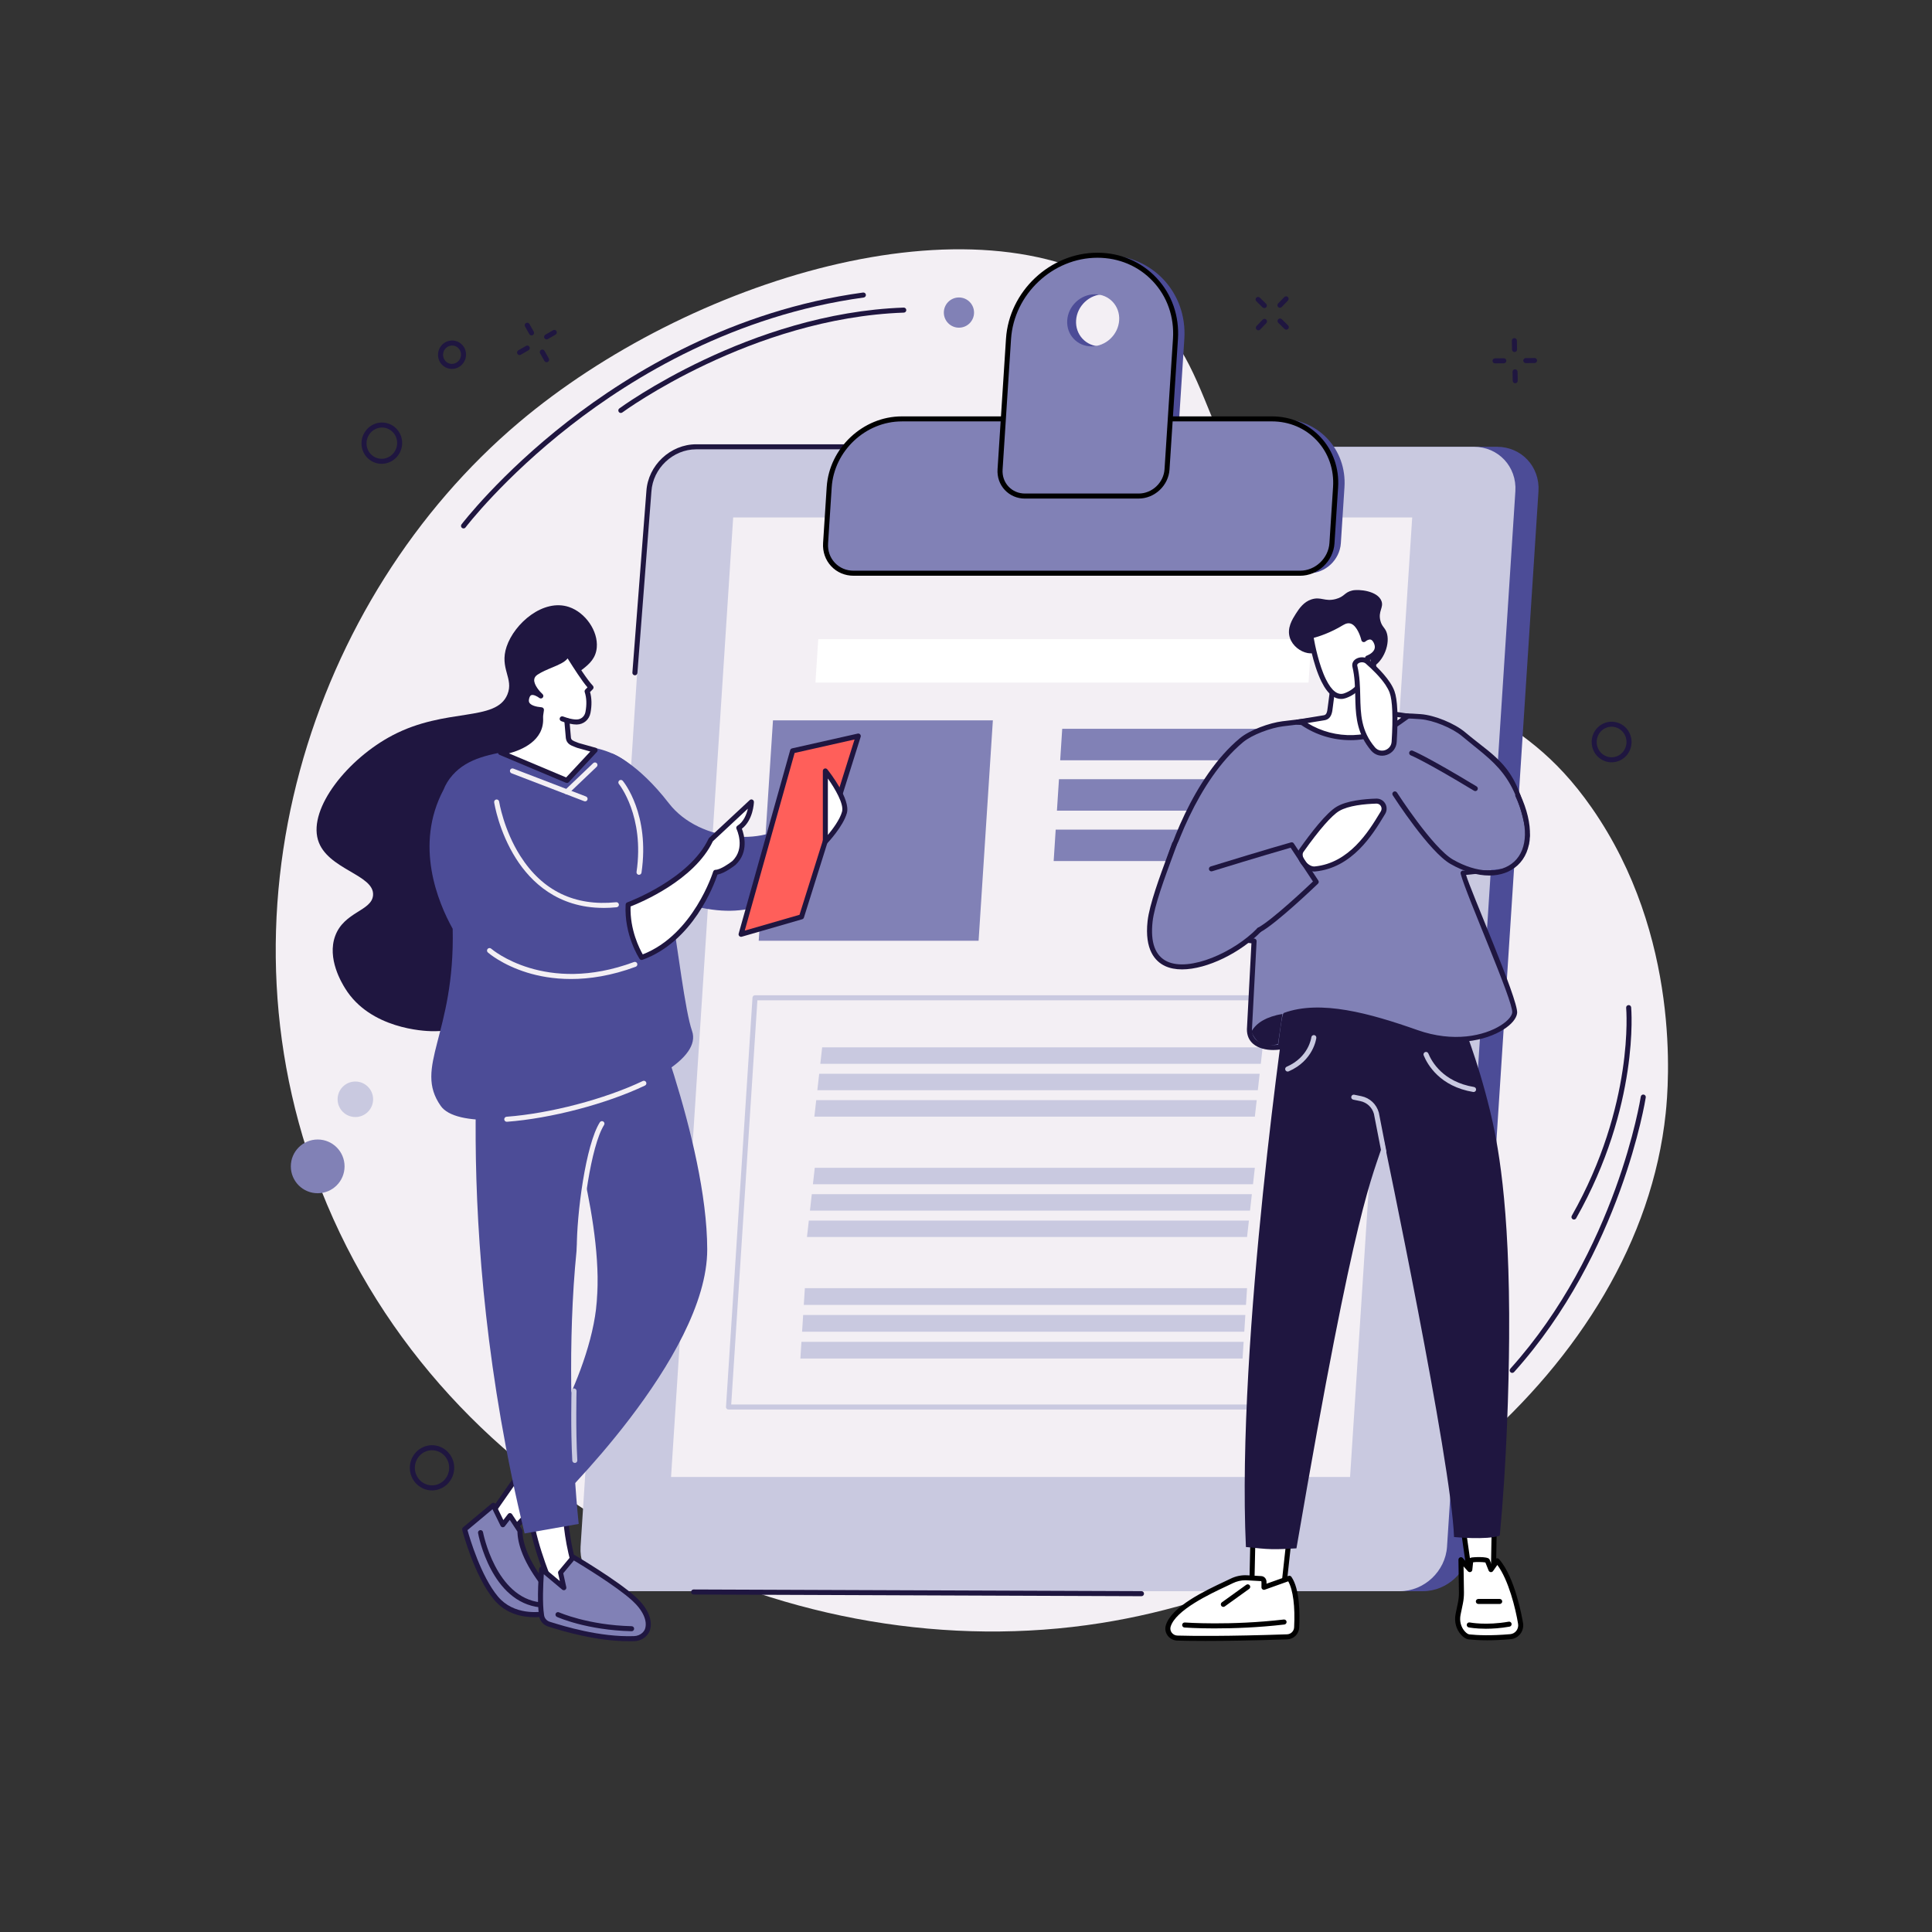 <?xml version="1.0" encoding="UTF-8"?><svg id="Illustration" xmlns="http://www.w3.org/2000/svg" viewBox="0 0 837.7 837.7"><rect x="0" y="0" width="837.7" height="837.7" fill="#333333" stroke="none"/><defs><style>.cls-1{fill:#f3eff4;}.cls-2{fill:#fff;}.cls-3{fill:#ff5f5a;}.cls-4{fill:#8181b6;}.cls-5{fill:#c9c9e0;}.cls-6{fill:#1f1640;}.cls-7{fill:#4c4c97;}</style></defs><path class="cls-1" d="M577.07,259.45c-63.15-63.1-45.07-102.64-88.28-131.85-66.49-44.95-190.57-6.28-263.78,55.55-89.66,75.73-135.92,213.99-83.22,339.08,56.12,133.21,203.78,202.36,335.54,181.52,117.66-18.61,233.32-110.67,244.91-221.08,1.26-11.97,6.8-76.66-32.09-132.44-32.15-46.1-63.03-40.76-113.08-90.77Z"/><g><path class="cls-7" d="M649.06,193.72H311.89c-10.64,0-19.82,8.64-20.51,19.31l-29.63,457.59c-.69,10.66,7.37,19.31,18.01,19.31h337.17c10.64,0,19.82-8.64,20.51-19.31l29.63-457.59c.69-10.66-7.37-19.31-18.01-19.31Z"/><path class="cls-5" d="M639.04,193.72H301.87c-10.64,0-19.82,8.64-20.51,19.31l-29.63,457.59c-.69,10.66,7.37,19.31,18.01,19.31h337.17c10.64,0,19.82-8.64,20.51-19.31l29.63-457.59c.69-10.66-7.37-19.31-18.01-19.31Z"/><g><polygon class="cls-1" points="585.38 640.41 290.96 640.41 317.9 224.36 612.32 224.36 585.38 640.41"/><polygon class="cls-2" points="567.38 295.97 353.57 295.97 354.79 277.14 568.6 277.14 567.38 295.97"/><g><polygon class="cls-4" points="424.31 407.91 328.97 407.91 335.16 312.33 430.5 312.33 424.31 407.91"/><g><polygon class="cls-4" points="582.54 329.65 459.69 329.65 460.57 316.01 583.43 316.01 582.54 329.65"/><polygon class="cls-4" points="581.13 351.5 458.28 351.5 459.16 337.86 582.01 337.86 581.13 351.5"/><polygon class="cls-4" points="579.71 373.35 456.86 373.35 457.74 359.71 580.6 359.71 579.71 373.35"/></g></g><g><path class="cls-5" d="M564.39,611.16h-248.51c-.3,0-.59-.12-.8-.34-.21-.22-.31-.52-.29-.82l11.49-177.45c.04-.57,.51-1.02,1.09-1.02h248.51c.3,0,.59,.12,.8,.34,.21,.22,.31,.52,.29,.82l-11.49,177.45c-.04,.57-.51,1.02-1.09,1.02Zm-247.34-2.18h246.32l11.35-175.26h-246.32l-11.35,175.26Z"/><g><g><polygon class="cls-5" points="546.67 461.28 355.68 461.28 356.48 454.13 547.47 454.13 546.67 461.28"/><polygon class="cls-5" points="545.38 472.72 354.39 472.72 355.2 465.58 546.18 465.58 545.38 472.72"/><polygon class="cls-5" points="544.09 484.16 353.1 484.16 353.91 477.02 544.9 477.02 544.09 484.16"/></g><g><polygon class="cls-5" points="543.29 513.48 352.47 513.48 353.28 506.34 544.09 506.34 543.29 513.48"/><polygon class="cls-5" points="542 524.92 351.19 524.92 351.99 517.78 542.8 517.78 542 524.92"/><polygon class="cls-5" points="540.71 536.36 349.9 536.36 350.7 529.22 541.52 529.22 540.71 536.36"/></g><g><polygon class="cls-5" points="540.25 565.8 348.52 565.8 348.98 558.54 540.71 558.54 540.25 565.8"/><polygon class="cls-5" points="539.51 577.43 347.78 577.43 348.24 570.17 539.97 570.17 539.51 577.43"/><polygon class="cls-5" points="538.77 589.05 347.04 589.05 347.5 581.8 539.23 581.8 538.77 589.05"/></g></g></g></g><path class="cls-6" d="M494.94,692.1h0l-194.2-.73c-.6,0-1.09-.49-1.09-1.1,0-.6,.49-1.09,1.09-1.09h0l194.2,.73c.6,0,1.09,.49,1.09,1.1,0,.6-.49,1.09-1.09,1.09Z"/><path class="cls-6" d="M275.29,292.8s-.06,0-.09,0c-.6-.05-1.05-.57-1-1.17l6.07-78.68c.72-11.2,10.41-20.31,21.6-20.31h184.03c.6,0,1.09,.49,1.09,1.09s-.49,1.09-1.09,1.09h-184.03c-10.06,0-18.77,8.2-19.42,18.29l-6.07,78.69c-.04,.57-.52,1.01-1.09,1.01Z"/><g><g><path class="cls-7" d="M567.56,248.55h-193.61c-7.17,0-12.6-5.82-12.13-13.01l1.57-24.29c1.06-16.36,15.15-29.62,31.47-29.62h160.46c16.32,0,28.69,13.26,27.63,29.62l-1.57,24.29c-.47,7.18-6.65,13.01-13.82,13.01Z"/><path class="cls-7" d="M479.68,110.67c-19.99,0-37.24,16.24-38.54,36.28l-3.66,56.58c-.41,6.38,4.41,11.55,10.78,11.55h49.33c6.36,0,11.86-5.17,12.27-11.55l3.66-56.58c1.3-20.04-13.85-36.28-33.84-36.28Zm-2.56,39.51c-6.22,0-10.93-5.05-10.53-11.29,.4-6.23,5.77-11.29,11.99-11.29s10.93,5.05,10.53,11.29c-.4,6.23-5.77,11.29-11.99,11.29Z"/></g><path class="cls-4" d="M563.71,248.55h-193.61c-7.17,0-12.6-5.82-12.13-13.01l1.57-24.29c1.06-16.36,15.15-29.62,31.47-29.62h160.46c16.32,0,28.69,13.26,27.63,29.62l-1.57,24.29c-.47,7.18-6.65,13.01-13.82,13.01Z"/><path d="M563.71,249.64h-193.61c-3.76,0-7.21-1.47-9.7-4.13-2.51-2.68-3.76-6.25-3.52-10.04l1.57-24.29c1.09-16.9,15.7-30.64,32.56-30.64h160.46c8.17,0,15.66,3.19,21.08,8.97,5.46,5.82,8.17,13.57,7.64,21.81l-1.57,24.29c-.5,7.73-7.19,14.03-14.91,14.03Zm-172.71-66.92c-15.73,0-29.36,12.83-30.38,28.6l-1.57,24.29c-.21,3.18,.83,6.17,2.93,8.4,2.08,2.22,4.96,3.44,8.11,3.44h193.61c6.59,0,12.3-5.38,12.73-11.99l1.57-24.29c.49-7.63-2.01-14.8-7.05-20.18-5.01-5.34-11.93-8.28-19.49-8.28h-160.46Z"/><path class="cls-4" d="M475.83,110.67c-19.99,0-37.24,16.24-38.54,36.28l-3.66,56.58c-.41,6.38,4.41,11.55,10.78,11.55h49.33c6.36,0,11.86-5.17,12.27-11.55l3.66-56.58c1.3-20.04-13.85-36.28-33.84-36.28Zm-2.56,39.51c-6.22,0-10.93-5.05-10.53-11.29,.4-6.23,5.77-11.29,11.99-11.29s10.93,5.05,10.53,11.29c-.4,6.23-5.77,11.29-11.99,11.29Z"/><path d="M493.74,216.18h-49.34c-3.37,0-6.46-1.32-8.71-3.71-2.26-2.41-3.38-5.6-3.16-9.01l3.66-56.58c1.33-20.57,19.11-37.3,39.63-37.3,9.94,0,19.05,3.88,25.64,10.91,6.64,7.08,9.94,16.5,9.29,26.53l-3.66,56.58c-.45,6.93-6.44,12.57-13.36,12.57Zm-17.91-104.42c-19.39,0-36.19,15.82-37.45,35.26l-3.66,56.58c-.18,2.79,.73,5.41,2.57,7.37,1.83,1.95,4.35,3.02,7.12,3.02h49.34c5.79,0,10.81-4.73,11.18-10.53l3.66-56.58c.61-9.42-2.48-18.26-8.7-24.9-6.18-6.59-14.72-10.22-24.05-10.22Z"/></g></g><g><g><g><g><path class="cls-2" d="M230.46,631.47c-.45,.7-17.52,25.11-17.52,25.11,0,0,2.39,8.47,6.81,9.68l20.3-21.97-9.59-12.82Z"/><path class="cls-6" d="M219.75,667.36c-.1,0-.19-.01-.29-.04-4.88-1.34-7.31-9.51-7.57-10.44-.09-.31-.03-.65,.16-.92,5.89-8.42,17.12-24.49,17.49-25.07,.19-.3,.52-.49,.88-.5,.35,0,.7,.15,.91,.44l9.59,12.82c.32,.42,.28,1.01-.07,1.39l-20.3,21.97c-.21,.23-.5,.35-.8,.35Zm-5.61-10.58c.73,2.3,2.68,6.94,5.31,8.21l19.19-20.77-8.14-10.88c-3.24,4.67-14.31,20.51-16.36,23.43Z"/></g><g><path class="cls-4" d="M201.47,663.08s5.09,19.73,13.6,29.87c8.51,10.14,22.66,6.49,22.66,6.49,0,0,1.04-8.58-.74-10.81-1.77-2.23-11.57-14.15-11.54-24.87l-4.35-6.61-3.07,3.98-4.12-8.45-12.44,10.4Z"/><path class="cls-6" d="M231.68,701.2c-5.09,0-12.22-1.31-17.44-7.54-8.57-10.22-13.61-29.49-13.82-30.3-.11-.41,.03-.84,.36-1.11l12.44-10.4c.26-.22,.6-.3,.93-.23,.33,.07,.61,.29,.75,.59l3.35,6.87,2-2.59c.22-.28,.56-.44,.9-.42,.35,.01,.68,.2,.87,.49l4.35,6.61c.12,.18,.18,.39,.18,.6-.01,4.56,1.91,12.42,11.11,23.95l.19,.24c1.96,2.46,1.15,10.11,.97,11.62-.05,.45-.38,.81-.81,.93-.25,.06-2.79,.7-6.32,.7Zm-28.97-37.73c.97,3.5,5.82,19.98,13.2,28.78,6.91,8.23,17.91,6.84,20.82,6.29,.33-3.37,.36-8.03-.59-9.23l-.19-.24c-9.39-11.76-11.51-20.03-11.59-24.99l-3.33-5.07-2.14,2.77c-.23,.3-.6,.46-.97,.42-.38-.04-.7-.27-.87-.61l-3.51-7.2-10.83,9.06Z"/></g><path class="cls-6" d="M234.33,696.95s-.08,0-.12,0c-21.18-2.23-26.71-31-26.93-32.22-.11-.59,.28-1.16,.88-1.27,.59-.11,1.16,.28,1.27,.88,.05,.28,5.46,28.39,25.01,30.44,.6,.06,1.03,.6,.97,1.2-.06,.56-.53,.98-1.08,.98Z"/></g><g><g><path class="cls-2" d="M245.26,657.16c-.11,1.16,1.09,17.35,6.11,27.53,0,0-3.79,7.51-10.89,6.18,0,0-8.81-19.36-10.55-34.1l15.33,.4Z"/><path class="cls-6" d="M242.12,692.11c-.59,0-1.21-.06-1.84-.17-.35-.07-.64-.3-.79-.62-.36-.8-8.9-19.69-10.64-34.42-.04-.31,.06-.63,.28-.86,.21-.23,.49-.36,.83-.36l15.33,.4c.3,0,.59,.14,.79,.37,.2,.23,.3,.52,.27,.82-.06,.9,1,16.81,6,26.94,.15,.31,.15,.67,0,.97-1.29,2.56-4.96,6.93-10.23,6.93Zm-.88-2.23c4.97,.59,8.04-3.77,8.91-5.23-4.26-9.01-5.74-22.29-5.95-26.43l-13.01-.34c1.83,12.86,8.69,28.88,10.06,31.99Z"/></g><g><path class="cls-4" d="M234.85,680.34s-1.13,13.2-.02,20.18c.28,1.75,1.54,3.18,3.23,3.7,5.39,1.67,21.49,6.77,36.8,6.27,3.51-.11,5.37-2.47,5.83-3.8,1.26-3.68-.49-8.67-5.92-13.58-7.9-7.14-26.17-17.92-26.17-17.92l-5.55,6.67,1.43,6.55-9.63-8.06Z"/><path class="cls-6" d="M272.72,711.62c-14.55,0-29.08-4.52-34.72-6.27l-.26-.08c-2.12-.66-3.64-2.41-3.98-4.57-1.11-7.03-.03-19.9,.01-20.44,.03-.41,.29-.76,.67-.91,.38-.16,.81-.09,1.12,.17l7.18,6.01-.75-3.43c-.07-.33,.01-.67,.23-.93l5.55-6.67c.34-.41,.93-.51,1.39-.24,.75,.44,18.46,10.91,26.35,18.05,5.47,4.95,7.73,10.32,6.22,14.75-.52,1.51-2.61,4.4-6.83,4.54-.72,.02-1.45,.03-2.17,.03Zm-36.93-29.07c-.26,3.99-.69,12.69,.12,17.81,.21,1.34,1.16,2.42,2.48,2.83l.26,.08c5.82,1.81,21.29,6.62,36.18,6.14,3.14-.1,4.55-2.25,4.83-3.07,1.2-3.51-.9-8.15-5.62-12.42-6.79-6.15-21.6-15.16-25.2-17.31l-4.62,5.54,1.32,6.03c.1,.46-.1,.92-.5,1.17-.4,.24-.91,.2-1.27-.1l-7.99-6.69Z"/></g><path class="cls-6" d="M273.87,707.29s-.02,0-.03,0c-19.41-.47-31.83-5.98-32.35-6.21-.55-.25-.79-.89-.55-1.44,.25-.55,.89-.79,1.44-.55,.12,.06,12.57,5.56,31.51,6.02,.6,.01,1.08,.51,1.06,1.12-.01,.59-.5,1.06-1.09,1.06Z"/></g><g><path class="cls-7" d="M278.05,426.2s28.49,68.62,28.6,115.47c.11,46.85-67.1,111.49-67.1,111.49l-12.6-11.88s27.23-38.86,31.52-73.83c4.29-34.98-13.54-88-13.54-88l-4.87-46.64,37.99-6.61Z"/><path class="cls-7" d="M209.8,426.2s-15.37,102.96,17.67,238.69l23.45-4.13s-13-117.91,12.76-180.64l5.73-56.7-59.61,2.78Z"/></g><path class="cls-1" d="M251.18,542.86c-.6,0-1.09-.48-1.09-1.09-.08-15.5,3.86-45.41,9.99-55.15,.32-.51,1-.66,1.5-.34,.51,.32,.66,.99,.34,1.5-5.72,9.09-9.74,38.55-9.65,53.97,0,.6-.48,1.09-1.09,1.1h0Z"/><path class="cls-5" d="M249.23,634.32c-.58,0-1.06-.45-1.09-1.03-.74-13.3-.34-30.06-.34-30.22,.01-.6,.52-1.08,1.12-1.06,.6,.01,1.08,.52,1.06,1.12,0,.17-.4,16.84,.34,30.05,.03,.6-.43,1.12-1.03,1.15-.02,0-.04,0-.06,0Z"/></g><path class="cls-6" d="M226.95,430.69c-8.71,6.77-21.6,16.8-39.9,16.42-2.9-.06-26.54-.9-37.41-18.57-1.43-2.32-7.94-12.91-4.29-22.76,3.89-10.49,15.83-10.78,16.4-17.58,.76-9.02-20.06-11.15-23.88-24.02-4.12-13.88,13.02-35.22,32.32-45.35,23.24-12.2,44.85-5.65,49.82-17.72,2.88-7-3.56-11.2-.35-20.74,3.43-10.17,15.97-20.92,27.06-17.18,7.06,2.38,12.69,10.36,12.03,17.61-.81,8.88-10.44,10.22-15.89,18.04-13.9,19.95,22.65,48.79,15.8,86.51-4.38,24.12-24.29,39.6-31.69,45.35Z"/><g><path class="cls-7" d="M265.24,326.62s11.08,3.95,24.74,21.63c13.66,17.68,44.39,18.67,54.33,6.52,9.94-12.15,8.86-15.51,8.86-15.51l3.63,10.42s-2.91,52.46-50.25,44.38c-9.74-1.66-23.72-4.76-29.46-9.8-22.15-19.46-11.84-57.64-11.84-57.64Z"/><path class="cls-7" d="M273.16,331.56c-13.95-12.26-38.11-8.29-48.57-6.57-11.86,1.95-21.69,3.56-28.37,11.09-1.77,2-3.03,4.09-3.9,6.32h0c-12.77,24.03-2.42,48.85,3.96,60.32,1.05,45.97-17.15,59.79-5.16,76.82,12.97,18.44,117.17-8.81,108.96-32.48-6.07-17.49-11.68-102.09-26.92-115.49Z"/><g><path class="cls-2" d="M272.35,392.28s27.32-9.96,35.85-28.17l17.59-16.39s-.25,7.92-5.47,11.23c0,0,4.48,9.03-2.13,15.26,0,0-4.96,3.94-7.92,4.02,0,0-8.66,28.45-32.05,36.92,0,0-6.57-9.98-5.87-22.87Z"/><path class="cls-6" d="M278.23,416.24c-.36,0-.71-.18-.91-.49-.28-.42-6.76-10.43-6.05-23.52,.02-.44,.31-.82,.72-.97,.27-.1,27-10.02,35.24-27.61,.06-.13,.14-.24,.24-.34l17.59-16.39c.32-.3,.79-.38,1.19-.2,.4,.18,.65,.59,.64,1.03,0,.33-.3,7.79-5.22,11.58,.97,2.55,3.14,10.13-2.73,15.66-.02,.02-.05,.04-.07,.06-.49,.39-4.61,3.6-7.78,4.17-1.52,4.54-10.63,29.02-32.5,36.94-.12,.04-.25,.07-.37,.07Zm-4.82-23.19c-.33,10.08,3.88,18.31,5.28,20.76,21.97-8.55,30.45-35.62,30.54-35.9,.14-.45,.55-.76,1.02-.77,2.1-.05,5.89-2.7,7.23-3.75,5.91-5.61,1.91-13.87,1.87-13.95-.25-.5-.08-1.11,.39-1.41,2.75-1.74,3.98-5,4.53-7.4l-15.17,14.13c-8.05,16.89-31.3,26.57-35.69,28.28Z"/></g><g><polygon class="cls-3" points="343.67 325.56 321.33 405.11 347.53 397.54 372.14 319.16 343.67 325.56"/><path class="cls-6" d="M321.33,406.2c-.28,0-.56-.11-.77-.32-.28-.28-.39-.69-.28-1.07l22.34-79.55c.11-.39,.42-.68,.81-.77l28.47-6.41c.38-.09,.78,.04,1.04,.33,.26,.29,.36,.69,.24,1.07l-24.61,78.38c-.11,.35-.39,.62-.74,.72l-26.2,7.57c-.1,.03-.2,.04-.3,.04Zm23.21-79.72l-21.63,77.03,23.75-6.86,23.87-76.02-25.98,5.85Z"/></g><g><path class="cls-2" d="M357.87,364.93s6.72-7.07,8.28-12.69c1.56-5.62-8.28-17.97-8.28-17.97v30.66Z"/><path class="cls-6" d="M357.87,366.02c-.14,0-.27-.03-.4-.08-.41-.17-.69-.57-.69-1.01v-30.66c0-.46,.29-.88,.73-1.03,.44-.15,.92-.01,1.21,.35,1.04,1.31,10.14,12.97,8.48,18.94-1.61,5.81-8.26,12.85-8.54,13.15-.21,.22-.5,.34-.79,.34Zm1.09-28.46v24.47c2.05-2.47,5.18-6.62,6.14-10.08,.93-3.34-3.13-10.12-6.14-14.39Z"/></g><g><path class="cls-1" d="M219.73,486.39c-.57,0-1.04-.44-1.09-1.01-.04-.6,.41-1.12,1.01-1.17,18.8-1.4,42.53-7.62,59.06-15.49,.54-.26,1.19-.03,1.45,.52s.03,1.2-.52,1.45c-16.75,7.97-40.79,14.28-59.84,15.7-.03,0-.05,0-.08,0Z"/><path class="cls-1" d="M247.55,424.49c-7.69,0-14.09-1.27-18.99-2.78-10.89-3.37-16.79-8.52-17.03-8.74-.45-.4-.49-1.09-.09-1.54,.4-.45,1.09-.49,1.54-.09,.23,.2,23.37,20.09,61.91,5.79,.56-.21,1.19,.08,1.4,.64,.21,.56-.08,1.19-.64,1.4-10.61,3.94-20.06,5.32-28.09,5.32Z"/><path class="cls-1" d="M261.69,393.66c-19.96,0-31.58-11.36-37.94-21.38-7.47-11.76-9.4-23.88-9.48-24.39-.09-.6,.32-1.15,.91-1.24,.59-.09,1.15,.32,1.24,.91,.02,.12,1.95,12.23,9.2,23.61,9.62,15.11,23.6,21.85,41.53,20.03,.6-.06,1.13,.38,1.2,.98,.06,.6-.38,1.13-.98,1.2-1.97,.2-3.86,.29-5.69,.29Z"/><path class="cls-1" d="M277.08,379.32c-.05,0-.11,0-.16-.01-.6-.09-1.01-.64-.92-1.24,3.55-24.25-7.53-37.97-7.64-38.11-.38-.46-.32-1.15,.14-1.54,.46-.38,1.15-.32,1.53,.14,.48,.58,11.82,14.55,8.12,39.82-.08,.54-.55,.93-1.08,.93Z"/><path class="cls-1" d="M253.69,347.46c-.13,0-.26-.02-.39-.07l-31.5-12.1c-.56-.22-.84-.85-.63-1.41,.22-.56,.85-.84,1.41-.63l31.5,12.1c.56,.22,.84,.85,.63,1.41-.17,.43-.58,.7-1.02,.7Z"/><path class="cls-1" d="M245.76,344.41c-.29,0-.58-.11-.79-.34-.42-.44-.4-1.13,.04-1.54l12.21-11.64c.44-.42,1.13-.4,1.54,.04,.42,.44,.4,1.13-.04,1.54l-12.21,11.64c-.21,.2-.48,.3-.75,.3Z"/></g></g><g><g><path class="cls-2" d="M256.24,298.07c-3.57-3.69-10.42-15.37-10.41-14.97,.09,3.86-7.94,4.95-13.33,8.5-5.4,3.54,2,10.16,2,10.16,0,0-5.36-4.25-6.24,1.44-.51,3.3,3.37,4.31,6.5,4.56-.1,.99-.43,2.21-.36,3.56,.66,12.76-17.37,14.99-17.37,14.99l28.74,12.09,12.21-13.11-7.4-2.08c-2-.82-3.83-1.13-4.15-3.27l-.66-7.58c1.35,.36,2.97,.7,4.23,.69,2.51-.03,4.46-1.7,4.93-4.16,.64-3.38,.51-6.57-.36-9.14l1.67-1.68Z"/><path class="cls-6" d="M245.76,339.48c-.14,0-.29-.03-.42-.09l-28.74-12.09c-.46-.19-.73-.67-.66-1.15s.46-.87,.95-.93c.17-.02,17.02-2.26,16.42-13.85-.05-.98,.08-1.86,.21-2.65-2.66-.36-4.53-1.19-5.54-2.47-.71-.89-.98-2-.79-3.22,.3-1.92,1.1-3.15,2.39-3.66,.43-.17,.88-.24,1.31-.23-.86-1.36-1.54-2.99-1.42-4.61,.12-1.54,.96-2.88,2.45-3.85,2.06-1.35,4.49-2.36,6.63-3.26,3.21-1.34,6.25-2.6,6.21-4.3-.01-.49,.31-.94,.78-1.08q.85-.26,2.87,2.94c2.18,3.44,6.24,9.85,8.64,12.33,.41,.43,.41,1.11,0,1.53l-1.21,1.22c.75,2.64,.82,5.75,.19,9.04-.57,2.99-2.98,5.02-5.99,5.05-.84,0-1.83-.11-3.02-.37l.53,6.07c.15,1,.78,1.33,2.52,1.98,.29,.11,.6,.22,.9,.35l7.34,2.06c.37,.1,.65,.39,.76,.76,.1,.37,0,.76-.25,1.04l-12.21,13.11c-.21,.23-.5,.35-.8,.35Zm-25.1-12.83l24.82,10.44,10.47-11.24-5.67-1.59s-.08-.03-.12-.04c-.31-.13-.61-.24-.9-.35-1.66-.62-3.55-1.33-3.91-3.76l-.67-7.64c-.03-.35,.11-.7,.38-.93,.27-.23,.64-.31,.98-.22,1.67,.44,2.98,.67,3.94,.65,1.98-.02,3.5-1.31,3.87-3.28,.61-3.19,.5-6.16-.32-8.58-.13-.39-.03-.82,.26-1.12l.94-.95c-2.53-2.95-6.03-8.47-8.19-11.89-.14-.23-.29-.45-.42-.67-1.29,1.69-3.97,2.81-6.75,3.97-2.15,.9-4.38,1.82-6.27,3.06-.92,.61-1.4,1.32-1.47,2.19-.18,2.32,2.54,5.3,3.6,6.25,.44,.39,.49,1.07,.11,1.52-.38,.45-1.05,.52-1.51,.15-.71-.56-2.49-1.59-3.46-1.21-.63,.25-.91,1.2-1.03,1.96-.1,.62,.01,1.11,.35,1.53,.73,.93,2.61,1.57,5.16,1.78,.29,.02,.56,.16,.75,.39,.19,.23,.28,.52,.25,.81-.03,.34-.09,.69-.15,1.07-.12,.75-.25,1.52-.21,2.32,.52,9.92-9.36,13.94-14.82,15.39Z"/></g><g><path class="cls-6" d="M243.76,311.68l2.01,.68-2.01-.68Z"/><path class="cls-6" d="M245.76,313.45c-.12,0-.24-.02-.35-.06l-2.01-.68c-.57-.19-.88-.81-.68-1.38,.19-.57,.81-.88,1.39-.68l2.01,.68c.57,.19,.88,.81,.68,1.38-.15,.45-.58,.74-1.03,.74Z"/></g></g></g><g><g><path class="cls-6" d="M236.99,147.16c-.38,0-.74-.2-.94-.54-.3-.52-.12-1.19,.4-1.49l3.35-1.94c.52-.3,1.19-.12,1.49,.4,.3,.52,.12,1.19-.4,1.49l-3.35,1.94c-.17,.1-.36,.15-.55,.15Z"/><path class="cls-6" d="M225.27,153.94c-.38,0-.74-.2-.94-.54-.3-.52-.12-1.19,.4-1.49l3.35-1.94c.52-.3,1.19-.12,1.49,.4,.3,.52,.12,1.19-.4,1.49l-3.35,1.94c-.17,.1-.36,.15-.55,.15Z"/><path class="cls-6" d="M230.47,145.43c-.38,0-.75-.2-.95-.56l-1.87-3.32c-.29-.53-.11-1.19,.42-1.49,.53-.29,1.19-.11,1.49,.42l1.87,3.32c.29,.53,.11,1.19-.42,1.49-.17,.09-.35,.14-.53,.14Z"/><path class="cls-6" d="M237,157.06c-.38,0-.75-.2-.95-.56l-1.87-3.32c-.29-.53-.11-1.19,.42-1.49,.52-.29,1.19-.11,1.49,.42l1.87,3.32c.29,.53,.11,1.19-.42,1.49-.17,.09-.35,.14-.53,.14Z"/></g><g><path class="cls-6" d="M656.7,152.64c-.59,0-1.08-.47-1.09-1.07l-.08-3.87c-.01-.6,.47-1.1,1.07-1.11,0,0,.02,0,.02,0,.59,0,1.08,.47,1.09,1.07l.08,3.87c.01,.6-.47,1.1-1.07,1.11,0,0-.02,0-.02,0Z"/><path class="cls-6" d="M656.99,166.18c-.59,0-1.08-.47-1.09-1.07l-.08-3.87c-.01-.6,.47-1.1,1.07-1.11,0,0,.02,0,.02,0,.59,0,1.08,.47,1.09,1.07l.08,3.87c.01,.6-.47,1.1-1.07,1.11,0,0-.02,0-.02,0Z"/><path class="cls-6" d="M648.23,157.55c-.6,0-1.09-.48-1.09-1.08,0-.6,.48-1.09,1.08-1.1l3.81-.03c.63,0,1.09,.48,1.1,1.08,0,.6-.48,1.09-1.08,1.1l-3.81,.03h0Z"/><path class="cls-6" d="M661.57,157.44c-.6,0-1.09-.48-1.09-1.08,0-.6,.48-1.09,1.08-1.1l3.81-.03h0c.6,0,1.09,.48,1.09,1.08,0,.6-.48,1.09-1.08,1.1l-3.81,.03h0Z"/></g><path class="cls-6" d="M165.46,201.1c-1.89,0-3.72-.62-5.25-1.78-1.89-1.45-3.1-3.56-3.4-5.95-.61-4.88,2.8-9.4,7.61-10.08,2.31-.33,4.62,.28,6.48,1.7,1.89,1.45,3.1,3.56,3.4,5.95,.61,4.88-2.8,9.4-7.61,10.08-.41,.06-.82,.09-1.23,.09Zm-.73-15.65c-3.64,.51-6.22,3.94-5.75,7.65,.23,1.81,1.14,3.4,2.56,4.49,1.39,1.06,3.11,1.51,4.85,1.27,3.64-.51,6.22-3.94,5.75-7.65-.23-1.81-1.14-3.4-2.56-4.49-1.39-1.06-3.11-1.51-4.85-1.27Z"/><path class="cls-6" d="M698.78,330.53c-1.04,0-2.09-.19-3.09-.58-2.18-.85-3.9-2.51-4.83-4.68-1.91-4.44,.07-9.64,4.43-11.59,2.1-.94,4.43-1,6.58-.17,2.18,.85,3.9,2.51,4.83,4.68,1.91,4.44-.07,9.64-4.43,11.59-1.12,.5-2.3,.75-3.49,.75Zm0-15.43c-.88,0-1.76,.19-2.6,.56-3.27,1.47-4.76,5.39-3.32,8.74,.7,1.63,1.99,2.88,3.62,3.52,1.59,.62,3.33,.57,4.89-.13,3.27-1.47,4.76-5.39,3.32-8.74-.7-1.63-1.99-2.88-3.62-3.52-.75-.29-1.52-.43-2.3-.43Zm-3.04-.43h0Z"/><path class="cls-6" d="M187.32,646.23c-1.16,0-2.32-.22-3.43-.65-2.42-.94-4.33-2.79-5.38-5.21-2.13-4.94,.08-10.72,4.93-12.9,2.33-1.05,4.93-1.12,7.31-.19,2.42,.94,4.33,2.79,5.38,5.21,2.13,4.94-.08,10.72-4.93,12.9-1.24,.56-2.56,.84-3.88,.84Zm-2.99-16.77c-3.76,1.69-5.48,6.2-3.82,10.04,.81,1.88,2.29,3.31,4.17,4.04,1.83,.71,3.83,.66,5.63-.15,3.76-1.69,5.48-6.2,3.82-10.04-.81-1.88-2.29-3.31-4.17-4.04-1.83-.71-3.83-.66-5.63,.15Z"/><path class="cls-6" d="M195.93,159.96c-1.3,0-2.56-.42-3.62-1.23-1.3-1-2.14-2.45-2.34-4.1-.42-3.36,1.93-6.47,5.24-6.93,1.6-.23,3.19,.19,4.47,1.17,1.3,1,2.14,2.45,2.34,4.1,.42,3.36-1.93,6.47-5.24,6.93-.28,.04-.57,.06-.85,.06Zm.13-10.14c-.18,0-.36,.01-.54,.04-2.14,.3-3.66,2.32-3.38,4.5,.13,1.06,.67,2,1.5,2.64,.81,.62,1.82,.89,2.84,.74,2.14-.3,3.66-2.32,3.38-4.5-.13-1.06-.67-2-1.5-2.64-.67-.51-1.47-.78-2.3-.78Z"/><g><path class="cls-6" d="M554.96,133.44c-.27,0-.54-.1-.75-.3-.43-.42-.45-1.11-.03-1.54l2.68-2.79c.42-.44,1.11-.45,1.54-.03,.43,.42,.45,1.11,.03,1.54l-2.68,2.79c-.21,.22-.5,.34-.79,.34Z"/><path class="cls-6" d="M545.6,143.22c-.27,0-.54-.1-.75-.3-.43-.42-.45-1.11-.03-1.54l2.68-2.79c.42-.44,1.11-.45,1.54-.03,.43,.42,.45,1.11,.03,1.54l-2.68,2.79c-.21,.22-.5,.34-.79,.34Z"/><path class="cls-6" d="M548.22,133.59c-.28,0-.55-.1-.77-.31l-2.72-2.67c-.43-.42-.43-1.11-.01-1.54,.42-.43,1.11-.43,1.54-.01l2.72,2.67c.43,.42,.43,1.11,.01,1.54-.21,.22-.5,.33-.78,.33Z"/><path class="cls-6" d="M557.73,142.95c-.28,0-.55-.1-.76-.31l-2.72-2.67c-.43-.42-.44-1.11-.01-1.54,.42-.43,1.11-.43,1.54-.01l2.72,2.67c.43,.42,.44,1.11,.01,1.54-.21,.22-.5,.33-.78,.33Z"/></g><circle class="cls-4" cx="137.75" cy="505.73" r="11.65"/><circle class="cls-5" cx="154.08" cy="476.64" r="7.7"/><path class="cls-4" d="M422.34,135.53c0,3.62-2.93,6.55-6.55,6.55s-6.55-2.93-6.55-6.55,2.93-6.55,6.55-6.55,6.55,2.93,6.55,6.55Z"/><path class="cls-6" d="M200.98,229.12c-.23,0-.46-.07-.66-.22-.48-.36-.58-1.05-.21-1.53,.16-.21,16.57-21.69,46.08-44.67,27.24-21.22,71.56-48.13,128.02-55.86,.59-.08,1.15,.34,1.23,.93,.08,.6-.34,1.15-.93,1.23-55.98,7.66-99.95,34.36-126.98,55.42-29.29,22.81-45.52,44.06-45.68,44.27-.21,.28-.54,.43-.87,.43Z"/><path class="cls-6" d="M269.19,179.06c-.33,0-.66-.15-.88-.44-.36-.48-.26-1.17,.23-1.53,.56-.41,56.47-41.36,123.29-43.72,.6-.02,1.11,.45,1.13,1.05,.02,.6-.45,1.11-1.05,1.13-66.12,2.34-121.52,42.89-122.07,43.29-.2,.14-.42,.21-.65,.21Z"/><path class="cls-6" d="M655.68,595.28c-.26,0-.52-.09-.73-.28-.45-.4-.48-1.09-.08-1.54,46.03-51.17,56.46-117.29,56.56-117.95,.09-.6,.65-1.01,1.24-.92,.6,.09,1.01,.65,.92,1.24-.1,.67-10.62,67.42-57.1,119.09-.22,.24-.51,.36-.81,.36Z"/><path class="cls-6" d="M682.46,528.78c-.18,0-.37-.05-.54-.14-.52-.3-.71-.96-.41-1.49,27.24-48.1,23.62-89.75,23.58-90.16-.06-.6,.38-1.13,.98-1.19,.6-.06,1.13,.38,1.19,.98,.04,.42,3.75,42.71-23.85,91.45-.2,.35-.57,.55-.95,.55Z"/></g><g><g><g><polygon class="cls-2" points="633.31 654.93 637.3 682.96 647.52 683 648 655.43 633.31 654.93"/><path d="M647.52,684.09h0l-10.21-.04c-.54,0-1-.4-1.08-.94l-3.99-28.02c-.05-.32,.05-.64,.27-.88,.22-.24,.53-.37,.85-.36l14.69,.5c.6,.02,1.06,.51,1.05,1.11l-.48,27.56c-.01,.6-.5,1.07-1.09,1.07Zm-9.27-2.22l8.19,.03,.44-25.41-12.31-.42,3.67,25.8Z"/></g><g><path class="cls-2" d="M636.96,709.75c4.01,.43,9.97,.6,17.95-.1,2.85-.25,4.86-2.89,4.4-5.72-1.24-7.61-4.69-21.02-10.14-27.18l-2.69,3.83-1.6-3.96c-.26-.43-7.03-.71-7.17,.09l-.41,3.87-3.84-4.31,.21,14.14c.02,1.56-.12,3.12-.44,4.65l-1.01,4.89c-.61,2.94,.14,6.06,2.2,8.25,.8,.86,1.7,1.45,2.54,1.54Z"/><path d="M644.71,711.21c-3.37,0-5.98-.18-7.87-.38-1.05-.11-2.17-.76-3.22-1.88-2.25-2.39-3.17-5.84-2.47-9.22l1.01-4.89c.3-1.45,.44-2.93,.42-4.41l-.21-14.14c0-.46,.27-.87,.69-1.03,.42-.17,.91-.05,1.21,.29l2.2,2.47,.15-1.42s0-.05,0-.07c.17-.97,1.27-1.17,1.63-1.24,.4-.07,6.74-.58,7.55,.77,.03,.05,.05,.1,.08,.15l.85,2.1,1.54-2.19c.19-.27,.5-.44,.83-.46,.33-.02,.66,.12,.88,.37,7.01,7.93,10.07,25.72,10.4,27.72,.27,1.66-.16,3.37-1.19,4.7-1.03,1.33-2.52,2.14-4.19,2.28-3.99,.35-7.42,.48-10.29,.48Zm-7.64-2.55c3.4,.36,9.24,.64,17.74-.1,1.06-.09,2-.61,2.66-1.45,.66-.85,.94-1.94,.76-3.01-1.08-6.64-4.14-19.07-9-25.55l-1.86,2.65c-.23,.33-.62,.5-1.02,.46-.4-.05-.74-.31-.89-.68l-1.41-3.51c-1.14-.2-4.16-.27-5.32-.07l-.35,3.29c-.05,.43-.34,.79-.75,.92-.41,.13-.86,0-1.15-.31l-1.89-2.12,.17,11.21c.02,1.64-.13,3.28-.46,4.89l-1.01,4.89c-.55,2.68,.17,5.41,1.93,7.28,.67,.71,1.34,1.15,1.86,1.21Z"/></g><path d="M644.26,706.21c-4.47,0-7.24-.54-7.42-.58-.59-.12-.97-.7-.85-1.29,.12-.59,.69-.97,1.29-.85,.07,.01,7.08,1.38,16.87-.34,.6-.1,1.16,.29,1.26,.89,.1,.59-.29,1.16-.89,1.26-3.95,.7-7.45,.91-10.26,.91Z"/><path d="M650.26,695.47h-9.26c-.6,0-1.09-.49-1.09-1.09s.49-1.09,1.09-1.09h9.26c.6,0,1.09,.49,1.09,1.09s-.49,1.09-1.09,1.09Z"/></g><g><g><polygon class="cls-2" points="560.01 657.44 556.42 690.1 542.68 692.97 543.51 654.68 560.01 657.44"/><path d="M542.68,694.07c-.25,0-.5-.09-.7-.25-.26-.21-.4-.53-.39-.86l.84-38.3c0-.32,.15-.61,.39-.82,.24-.2,.56-.29,.88-.24l16.5,2.76c.57,.1,.97,.62,.9,1.2l-3.59,32.66c-.05,.47-.4,.85-.86,.95l-13.74,2.88c-.07,.02-.15,.02-.22,.02Zm1.9-38.1l-.78,35.66,11.62-2.43,3.39-30.85-14.24-2.38Z"/></g><g><path class="cls-2" d="M562.23,705.67c.3-5.72,.31-16.26-3.18-21.34l-10.99,3.91v-2.35c0-.76-.54-1.38-1.23-1.42l-6.13-.35c-2.29-.13-4.57,.34-6.66,1.37-6.16,3.03-24.91,10.8-27.51,19.54-.77,2.58,1.25,5.15,3.94,5.23,6.17,.18,21,.37,47.63-.54,2.22-.08,4.01-1.83,4.13-4.05Z"/><path d="M522.77,711.5c-5.65,0-9.68-.07-12.33-.15-1.65-.05-3.21-.87-4.18-2.21-.94-1.3-1.22-2.91-.77-4.42,2.43-8.16,17.36-15.16,25.38-18.93,1.04-.49,1.96-.92,2.69-1.28,2.25-1.11,4.74-1.62,7.2-1.48l6.13,.35c1.27,.07,2.26,1.17,2.26,2.51v.8l9.53-3.39c.46-.17,.99,0,1.27,.41,3.66,5.33,3.68,16.08,3.37,22.02h0c-.15,2.8-2.38,4.99-5.18,5.08-15.62,.53-27.18,.69-35.37,.69Zm17.19-26.31c-1.86,0-3.73,.44-5.44,1.28-.74,.37-1.67,.8-2.73,1.3-7.16,3.36-22.07,10.35-24.22,17.57-.25,.86-.09,1.77,.45,2.52,.57,.79,1.5,1.28,2.47,1.31,6.46,.18,21.22,.36,47.56-.54,1.66-.06,2.99-1.35,3.07-3.02,.48-9.03-.45-16.21-2.55-19.96l-10.16,3.62c-.33,.12-.7,.07-.99-.14-.29-.2-.46-.54-.46-.89v-2.35c0-.2-.12-.33-.2-.33l-6.13-.35c-.22-.01-.45-.02-.67-.02Zm22.26,20.48h0Z"/></g><path d="M527.03,706.07c-8.19,0-13.35-.38-13.45-.39-.6-.05-1.05-.57-1.01-1.17,.05-.6,.58-1.05,1.17-1.01,.19,.01,19.52,1.43,42.9-1.29,.6-.07,1.14,.36,1.21,.96,.07,.6-.36,1.14-.96,1.21-11.52,1.34-22.06,1.68-29.87,1.68Z"/><path d="M530.43,696.73c-.34,0-.67-.16-.89-.45-.35-.49-.24-1.17,.25-1.52l10.58-7.61c.49-.35,1.17-.24,1.52,.25,.35,.49,.24,1.17-.25,1.52l-10.58,7.61c-.19,.14-.42,.21-.64,.21Z"/></g><path class="cls-6" d="M558.11,431.81s-22.08,148.8-17.89,238.97l6.14,.61c3.3,.33,6.63,.41,9.94,.25l5.83-.29c26.18-152.69,32.82-159.91,37.92-176.73,0,0,29.19,138.82,30.41,171.82,0,0,14.18,1.42,19.83-.61,3.03-31.85,3.91-64.81,4.06-85.51,.43-59.23-5.23-86.14-8.33-98.9-2.85-11.72-5.91-21.24-8.14-27.69l-7.46-21.27-72.32-.66Z"/><path class="cls-5" d="M600.03,500.45c-.51,0-.97-.36-1.07-.88l-3.24-16.63c-.79-2.81-3.05-4.92-5.9-5.51l-3.07-.63c-.59-.12-.97-.7-.85-1.29,.12-.59,.7-.97,1.29-.85l3.07,.63c3.68,.76,6.58,3.48,7.58,7.1,0,.03,.01,.05,.02,.08l3.25,16.67c.12,.59-.27,1.16-.86,1.28-.07,.01-.14,.02-.21,.02Z"/><path class="cls-5" d="M638.94,473.49c-.06,0-.12,0-.18-.02-14.47-2.41-19.83-11.9-21.46-15.87-.23-.56,.04-1.19,.59-1.42,.56-.23,1.19,.04,1.42,.59,1.49,3.63,6.41,12.31,19.8,14.54,.59,.1,1,.66,.9,1.26-.09,.53-.55,.91-1.07,.91Z"/><path class="cls-5" d="M558.33,464.62c-.42,0-.82-.25-1-.66-.24-.55,.01-1.2,.57-1.44,9.51-4.13,10.64-12.41,10.69-12.76,.07-.6,.62-1.02,1.21-.95,.6,.07,1.02,.61,.95,1.21-.05,.4-1.29,9.86-11.99,14.51-.14,.06-.29,.09-.43,.09Z"/></g><g><path class="cls-4" d="M556.1,313.83c13.01-1.63,40.78-4.6,59.92-3.09,5.79,.46,14.17,3.89,18.61,7.63,13.06,10.99,24.13,16.12,28.57,45.55,.65,4.3-6.94,11.68-11.17,12.67l-17.67,1.96s23.05,54.46,22.4,60.59c-.65,6.13-19.14,16.76-42.54,8.51-18.24-6.43-40.93-13.38-57.18-7.44-.15,.06-1.76,13.72-1.92,13.75-5.23,.83-13.41-.28-13.38-7.65l2.01-38.28-29.92-3.58-2.68-.86c-8.11-2.59-9.3-10.82-7.47-19.13,3.49-15.84,15.12-47.27,34.54-63.49,4.15-3.47,12.5-6.48,17.87-7.16Z"/><path class="cls-6" d="M552.1,455.28c-3.09,0-6.44-.7-8.73-2.66-1.82-1.56-2.73-3.68-2.72-6.31l1.96-37.31-28.91-3.46c-.07,0-.14-.02-.2-.04l-2.68-.86c-7.54-2.41-10.53-9.84-8.2-20.4,3.27-14.81,14.77-47.27,34.9-64.09,4.43-3.7,13.02-6.72,18.43-7.4,14.35-1.8,41.25-4.59,60.14-3.1,6,.47,14.62,4,19.21,7.87,14,11.78,23.47,14.58,27.91,44.02,.72,4.81-6.15,14.96-10.91,16.1-.03,0-.05,.01-.08,.01l-16.54,1.7c1.61,6.11,22.74,54.19,22.14,59.9-.25,2.32-2.42,4.93-5.95,7.16-7.7,4.86-21.73,8.01-38.03,2.26-20.05-7.07-40.67-12.87-55.87-7.65-.17,1.12-.52,3.79-.8,6.02q-1.01,7.85-1.9,7.99c-.99,.16-2.07,.25-3.19,.25Zm-38.03-51.9l29.82,3.57c.57,.07,.99,.57,.96,1.14l-2.01,38.28c0,1.91,.65,3.47,1.96,4.6,2.36,2.02,6.37,2.36,9.41,2.02,.19-1.24,.54-3.95,.83-6.21q.94-7.33,1.64-7.58c15.89-5.81,37.23,.14,57.92,7.43,15.56,5.49,28.87,2.54,36.14-2.05,3.45-2.18,4.82-4.29,4.95-5.55,.51-4.86-19.76-50.42-22.37-60.19-.08-.28-.03-.59,.12-.84,.15-.25,.4-.43,.69-.5l16.97-.25c6.32,.51,11.6-9.45,11.04-13.16-4.33-28.74-14.45-33.31-28.21-44.89-4.22-3.55-12.45-6.92-17.98-7.36-18.7-1.48-45.43,1.3-59.7,3.09-5.13,.64-13.31,3.57-17.3,6.91-19.68,16.44-30.96,48.32-34.17,62.88-1.21,5.48-1.94,15.08,6.73,17.85l2.58,.82Z"/></g><g><path class="cls-4" d="M540.68,321.22s-38.35,45.31-42.01,78.28c-3.66,32.98,34.95,18.27,48.85,2.01,13.9-16.26,5.78-35.1,5.78-35.1l-12.61-45.2Z"/><g><path class="cls-2" d="M570.09,376.78c-3.59,.34-7.88-5.07-5.8-8.01,4.48-6.33,11.42-15.48,15.87-18.08,4.25-2.49,11.54-3.18,16.6-3.33,2.61-.08,4.25,2.78,2.89,5.01-4.65,7.63-13.29,22.88-29.56,24.42Z"/><path class="cls-6" d="M569.75,377.89c-2.58,0-4.97-2.08-6.14-4.12-1.2-2.07-1.27-4.12-.2-5.63,4.9-6.93,11.69-15.75,16.2-18.39,4.4-2.58,11.74-3.32,17.12-3.48,1.6-.05,3.09,.76,3.9,2.16,.81,1.39,.79,3.12-.05,4.5l-.55,.9c-4.77,7.87-13.64,22.51-29.84,24.04-.15,.01-.3,.02-.45,.02Zm.34-1.11h0Zm26.77-28.34s-.05,0-.07,0c-5.13,.16-12.08,.83-16.09,3.18-3.26,1.91-8.77,8.22-15.53,17.77-.55,.77-.43,2,.31,3.28,1.06,1.83,3.04,3.16,4.5,3.02,15.11-1.43,23.61-15.46,28.18-23l.55-.9c.43-.71,.44-1.56,.03-2.27-.4-.68-1.1-1.08-1.88-1.08Z"/></g><path class="cls-6" d="M545.97,404.3c-.39,0-.77-.21-.96-.58-.28-.53-.08-1.19,.45-1.48,5.92-3.17,20.56-16.92,23.83-20.03l-9.69-14.65c-2.84,.81-13.65,3.93-34.02,10.21-.58,.18-1.19-.15-1.36-.72-.18-.58,.15-1.19,.72-1.36,23.97-7.39,34.73-10.41,34.84-10.44,.46-.13,.94,.05,1.2,.45l10.63,16.08c.29,.44,.23,1.02-.15,1.39-.73,.7-18.05,17.3-24.97,21.01-.16,.09-.34,.13-.51,.13Z"/><path class="cls-6" d="M512.52,420.32c-2.73,0-5.23-.46-7.37-1.46-4.22-1.98-8.95-6.97-7.57-19.48,.8-7.17,5.3-19.37,8.93-29.16,.62-1.67,1.21-3.27,1.75-4.76,.21-.57,.83-.86,1.4-.65,.57,.21,.86,.83,.65,1.4-.55,1.5-1.14,3.1-1.76,4.77-3.58,9.69-8.04,21.74-8.8,28.65-1,9.01,1.13,14.82,6.32,17.26,9.75,4.58,29.03-4,39.11-14.43,.42-.43,1.11-.45,1.54-.03,.43,.42,.45,1.11,.03,1.54-8.65,8.96-23.26,16.35-34.24,16.35Z"/></g><g><path class="cls-6" d="M576.23,287.95c-.68,1.06,.53,3.24,.54,3.24,.02,0-.35-6.24-3.74-7.96-1.96-1-3.07,.47-6.04-.07-3.15-.58-6.54-3.08-7.7-6.58-1.4-4.22,1.06-8.08,2.6-10.51,1.54-2.42,3.48-5.1,6.69-6.16,4.19-1.37,5.8,1.09,10.58-.17,3.89-1.02,3.69-2.88,7.14-3.7,2.88-.68,11.06,.14,12.7,4.58,1.04,2.82-1.54,4.39-.47,8.54,.64,2.49,1.81,2.85,2.59,4.78,1.93,4.81-1.12,12.96-6.34,15.51-7.09,3.46-16.94-4.03-18.55-1.5Z"/><g><path class="cls-2" d="M578.79,291.46l-1.76,13.45c-.44,2.5-.13,5.77-2.8,6.29l-11.71,1.92,2.06,.18c12.7,8.83,29.57,8.74,42.18-.22l3.63-2.58-8.04-1.22c-2.58-.66-4.53-2.6-4.89-5.07l-2.4-20.02-16.29,7.27Z"/><path class="cls-6" d="M585.52,320.93c-7.45,0-14.91-2.19-21.32-6.57l-1.77-.15c-.55-.05-.98-.5-1-1.05-.02-.55,.37-1.03,.91-1.12l11.71-1.92c1.17-.23,1.42-1.37,1.68-3.74,.06-.55,.12-1.12,.22-1.66l1.75-13.4c.05-.38,.29-.7,.64-.85l16.29-7.27c.32-.14,.68-.12,.98,.05,.3,.17,.5,.48,.54,.82l2.4,20.02c.29,1.93,1.87,3.56,4.03,4.13l7.98,1.21c.44,.07,.79,.39,.9,.83,.1,.43-.07,.88-.43,1.14l-3.63,2.58c-6.53,4.64-14.2,6.96-21.88,6.96Zm-18.62-7.42c12.07,7.41,27.6,6.96,39.24-1.32l1.43-1.02-5.37-.82s-.07-.01-.11-.02c-3.04-.77-5.28-3.12-5.7-5.96l-2.23-18.58-14.38,6.42-1.68,12.84c-.09,.52-.15,1.03-.2,1.56-.23,2.15-.55,5.08-3.46,5.65l-7.54,1.24Z"/></g><g><path class="cls-2" d="M592.95,285.33s5.74-1.91,3.88-6.6c-1.86-4.69-5.49-1.4-5.49-1.4,0,0-2.58-11.48-9.54-7.22-6.97,4.26-13.42,5.67-13.42,5.67,0,0,1.74,11.53,5.58,19.29,2.31,4.68,5.39,7.99,9.3,6.58,10.71-3.87,9.7-16.31,9.7-16.31Z"/><path class="cls-6" d="M581.47,303.06c-2.52,0-5.59-1.64-8.49-7.51-3.87-7.82-5.61-19.13-5.68-19.61-.09-.57,.28-1.11,.85-1.23,.06-.01,6.37-1.43,13.09-5.54,1.95-1.19,3.81-1.43,5.53-.7,2.92,1.24,4.53,5.01,5.22,7.13,.75-.37,1.74-.65,2.79-.4,1.34,.31,2.37,1.36,3.07,3.12,.61,1.53,.6,2.98-.02,4.3-.86,1.85-2.72,2.94-3.77,3.43,0,2.95-.71,13.11-10.43,16.62-.65,.24-1.38,.39-2.16,.39Zm-11.85-26.47c.51,2.92,2.24,11.77,5.32,17.99,2.48,5.02,5.15,7.04,7.95,6.03,9.78-3.53,9.02-14.73,8.98-15.2-.04-.5,.27-.96,.74-1.12,.02,0,2.44-.85,3.25-2.6,.36-.77,.34-1.61-.04-2.57-.29-.72-.78-1.62-1.53-1.8-.85-.2-1.89,.51-2.22,.81-.29,.26-.69,.34-1.06,.23-.37-.12-.65-.42-.73-.8-.37-1.61-1.86-6.02-4.37-7.08-1.05-.44-2.21-.26-3.54,.55-5.5,3.36-10.63,4.98-12.75,5.55Z"/></g></g><path class="cls-6" d="M542.6,447.31c2.18-3.97,6.68-6.49,13.45-7.69l-1.92,13.11c-5.44,1.35-9.46-.09-11.53-5.42Z"/><g><g><path class="cls-2" d="M595.36,324.76c3.02,3.56,8.85,1.55,9.14-3.11,.47-7.54,.68-17.29-.92-21.65-1.7-4.63-6.89-9.79-10.7-13.12-1.97-1.72-6.02-.51-5.41,2.03,3.04,12.67-1.82,24.38,7.9,35.85Z"/><path class="cls-6" d="M592.52,322.8c-4.59-6.91-4.74-13.98-4.89-20.86-.09-4.15-.19-8.44-1.22-12.77-.33-1.39,.25-2.7,1.56-3.49,1.49-.9,3.97-1.07,5.63,.38,4.05,3.54,9.25,8.77,11.01,13.57,1.34,3.65,1.68,11.09,.99,22.09-.16,2.63-1.83,4.79-4.34,5.62-2.47,.82-5.05,.1-6.73-1.87-.75-.89-1.42-1.78-2.01-2.67Zm2.84,1.96h0s0,0,0,0Zm5.42-27.75c-2.25-3.38-5.74-6.78-8.63-9.31-.81-.71-2.24-.66-3.07-.16-.73,.44-.61,.95-.57,1.12,1.09,4.55,1.19,8.97,1.28,13.23,.17,7.72,.33,15.01,6.39,22.16,1.3,1.53,3.11,1.63,4.37,1.21,1.29-.43,2.72-1.62,2.85-3.68,.66-10.55,.36-17.89-.86-21.21-.4-1.1-1.02-2.23-1.77-3.37Z"/></g><path class="cls-6" d="M645.73,379.62c-5.15,0-10.95-1.67-16.8-5.01-9.23-5.26-24.4-28.79-25.05-29.79-.33-.51-.18-1.18,.33-1.51,.51-.33,1.18-.18,1.51,.33,.15,.24,15.53,24.08,24.29,29.08,10.47,5.97,20.64,6.31,26.53,.88,6.02-5.55,6.22-16.13,.54-28.32-.25-.55-.02-1.2,.53-1.45,.55-.25,1.2-.02,1.45,.53,6.11,13.09,5.72,24.62-1.04,30.84-3.2,2.95-7.47,4.42-12.3,4.42Z"/><path class="cls-6" d="M639.66,343c-.19,0-.39-.05-.56-.16-21.37-12.93-27.36-15.31-27.41-15.33-.56-.22-.84-.85-.62-1.41,.22-.56,.85-.84,1.41-.62,.24,.09,6.22,2.47,27.76,15.5,.52,.31,.68,.98,.37,1.5-.21,.34-.57,.53-.93,.53Z"/></g></svg>